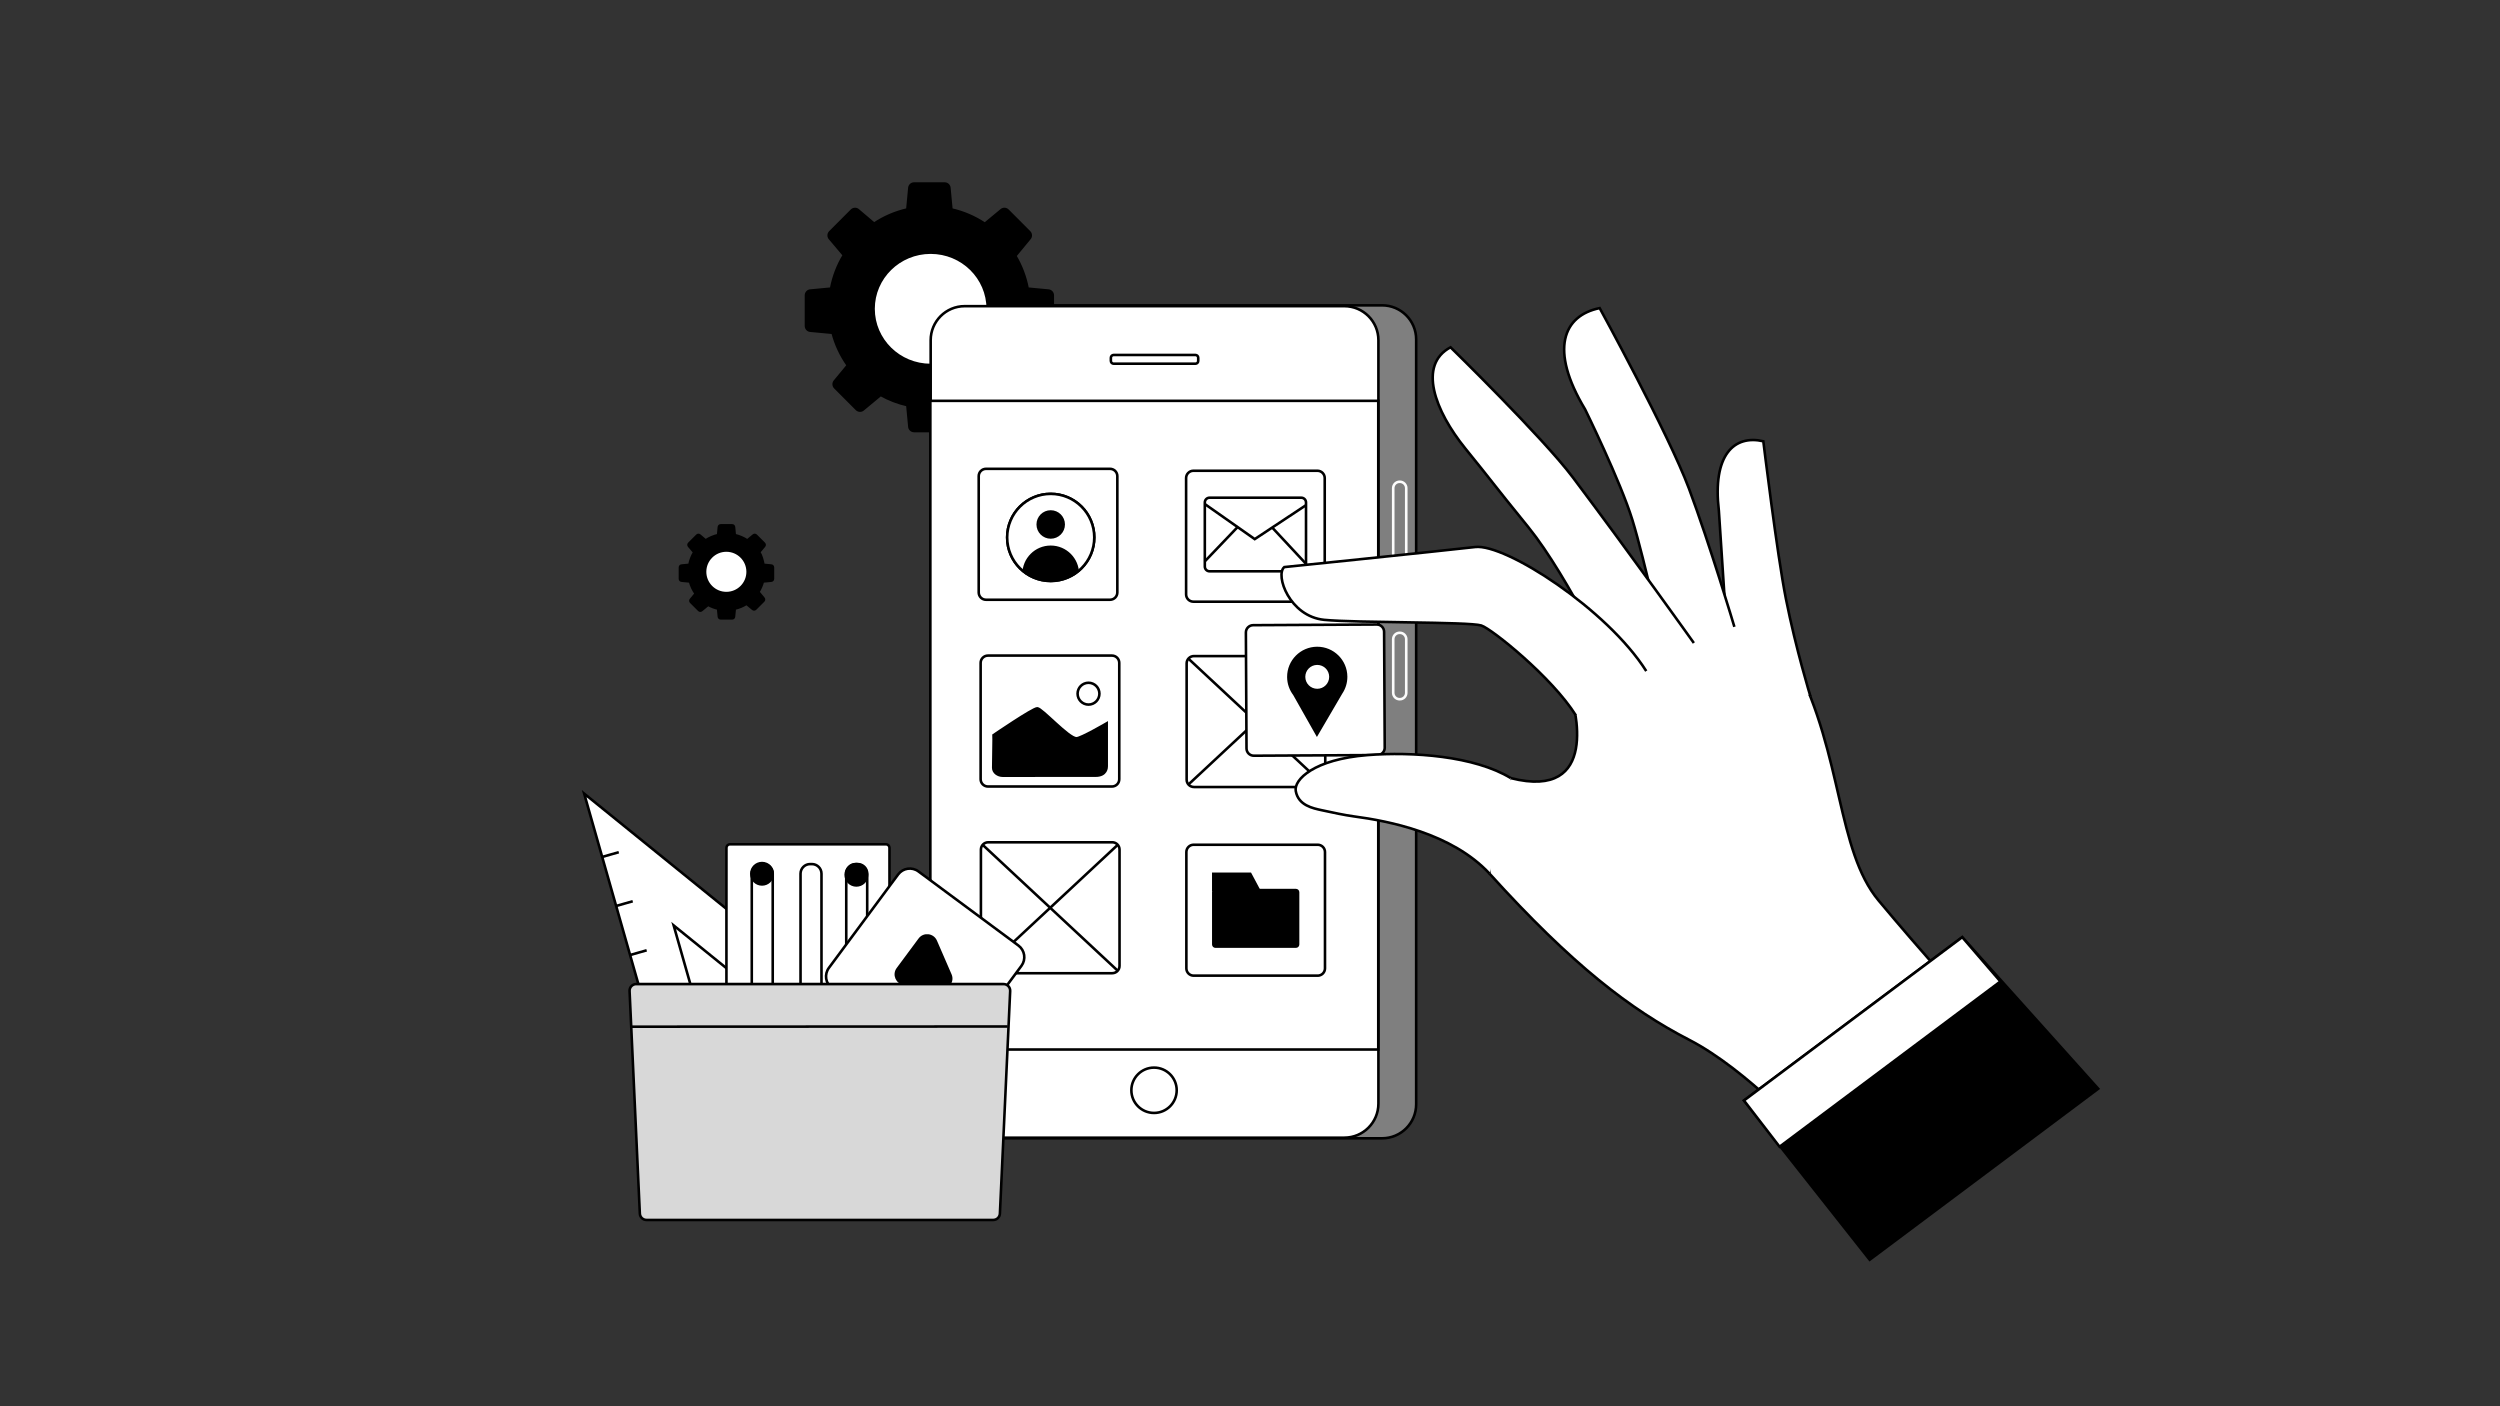 <svg xmlns="http://www.w3.org/2000/svg" xmlns:xlink="http://www.w3.org/1999/xlink" enable-background="new 0 0 1920 1080" viewBox="0 0 1920 1080" id="mobile-app-ui-ux-design"><rect x="0" y="0" width="1920" height="1080" fill="#333333" stroke="none"/><polygon fill="#fff" points="679.13 796.2 515.05 842.89 448.64 609.5"></polygon><polygon fill="none" stroke="#000" stroke-miterlimit="10" stroke-width="2" points="679.13 796.2 515.05 842.89 448.64 609.5"></polygon><line x1="462.48" x2="475.21" y1="658.12" y2="654.49" fill="#fff" stroke="#000" stroke-miterlimit="10" stroke-width="2"></line><line x1="473.2" x2="485.93" y1="695.78" y2="692.16" fill="#fff" stroke="#000" stroke-miterlimit="10" stroke-width="2"></line><line x1="483.91" x2="496.64" y1="733.45" y2="729.83" fill="#fff" stroke="#000" stroke-miterlimit="10" stroke-width="2"></line><line x1="494.63" x2="507.36" y1="771.11" y2="767.49" fill="#fff" stroke="#000" stroke-miterlimit="10" stroke-width="2"></line><line x1="505.35" x2="518.08" y1="808.78" y2="805.16" fill="#fff" stroke="#000" stroke-miterlimit="10" stroke-width="2"></line><polygon fill="#fff" stroke="#000" stroke-miterlimit="10" stroke-width="2" points="606.04 782.55 542.92 800.51 517.37 710.73"></polygon><path fill="#fff" d="M680.41,786.5H560.62c-1.5,0-2.72-1.22-2.72-2.72V651.12c0-1.5,1.22-2.72,2.72-2.72h119.78
				c1.5,0,2.72,1.22,2.72,2.72v132.66C683.13,785.28,681.91,786.5,680.41,786.5z"></path><path fill="none" stroke="#000" stroke-miterlimit="10" stroke-width="2" d="M680.41,786.5H560.62c-1.5,0-2.72-1.22-2.72-2.72V651.12c0-1.5,1.22-2.72,2.72-2.72h119.78
				c1.5,0,2.72,1.22,2.72,2.72v132.66C683.13,785.28,681.91,786.5,680.41,786.5z"></path><path fill="#fff" stroke="#000" stroke-miterlimit="10" stroke-width="2" d="M586.1 772.46h-1.39c-4.06 0-7.35-3.29-7.35-7.35v-94.15c0-4.06 3.29-7.35 7.35-7.35h1.39c4.06 0 7.35 3.29 7.35 7.35v94.15C593.44 769.17 590.16 772.46 586.1 772.46zM623.55 772.46h-1.39c-4.06 0-7.35-3.29-7.35-7.35v-94.15c0-4.06 3.29-7.35 7.35-7.35h1.39c4.06 0 7.35 3.29 7.35 7.35v94.15C630.9 769.17 627.61 772.46 623.55 772.46zM658.66 772.46h-1.39c-4.06 0-7.35-3.29-7.35-7.35v-94.15c0-4.06 3.29-7.35 7.35-7.35h1.39c4.06 0 7.35 3.29 7.35 7.35v94.15C666.01 769.17 662.72 772.46 658.66 772.46z"></path><circle cx="585.23" cy="671.04" r="8.19"></circle><circle cx="585.23" cy="671.04" r="8.19" fill="none" stroke="#000" stroke-miterlimit="10" stroke-width="2"></circle><circle cx="622.61" cy="764.11" r="8.19" fill="#fff" stroke="#000" stroke-miterlimit="10" stroke-width="2"></circle><circle cx="657.7" cy="671.81" r="8.19"></circle><circle cx="657.7" cy="671.81" r="8.19" fill="none" stroke="#000" stroke-miterlimit="10" stroke-width="2"></circle><path d="M804.86,223.16l-15.64-1.48c-1.7-9.05-4.97-17.55-9.52-25.19l10.83-13.13c1.42-1.42,1.42-3.72,0-5.14l-16.6-16.64
				c-1.42-1.42-3.71-1.42-5.13,0l-12.44,10.32c-7.7-5.16-16.39-8.94-25.71-11.04l-1.53-16.23c0-2.01-1.62-3.64-3.63-3.64h-23.47
				c-2,0-3.63,1.63-3.63,3.64l-1.53,16.23c-9.27,2.09-17.9,5.84-25.57,10.95l-12.06-10.23c-1.42-1.42-3.71-1.42-5.13,0l-16.6,16.64
				c-1.42,1.42-1.42,3.72,0,5.14l10.62,12.59c-4.73,7.77-8.1,16.46-9.84,25.73l-15.64,1.48c-2,0-3.63,1.63-3.63,3.64v23.54
				c0,2.01,1.62,3.64,3.63,3.64l16.8,1.59c2.38,9.12,6.4,17.57,11.7,25.04l-9.8,11.88c-1.42,1.42-1.42,3.72,0,5.14l16.6,16.64
				c1.42,1.42,3.71,1.42,5.13,0l13.26-11c6.34,3.56,13.24,6.23,20.53,7.87l1.53,16.23c0,2.01,1.62,3.64,3.63,3.64h23.47
				c2,0,3.63-1.63,3.63-3.64l1.53-16.23c8.69-1.96,16.82-5.39,24.12-10.02l12.76,10.58c1.42,1.42,3.71,1.42,5.13,0l16.6-16.64
				c1.42-1.42,1.42-3.72,0-5.14l-10.55-12.79c4.15-6.58,7.35-13.83,9.37-21.56l16.8-1.59c2,0,3.63-1.63,3.63-3.64v-23.54
				C808.49,224.79,806.86,223.16,804.86,223.16z"></path><path fill="none" stroke="#000" stroke-miterlimit="10" stroke-width="2" d="M804.86,223.16l-15.64-1.48c-1.7-9.05-4.97-17.55-9.52-25.19l10.83-13.13c1.42-1.42,1.42-3.72,0-5.14
				l-16.6-16.64c-1.42-1.42-3.71-1.42-5.13,0l-12.44,10.32c-7.7-5.16-16.39-8.94-25.71-11.04l-1.53-16.23
				c0-2.01-1.62-3.64-3.63-3.64h-23.47c-2,0-3.63,1.63-3.63,3.64l-1.53,16.23c-9.27,2.09-17.9,5.84-25.57,10.95l-12.06-10.23
				c-1.42-1.42-3.71-1.42-5.13,0l-16.6,16.64c-1.42,1.42-1.42,3.72,0,5.14l10.62,12.59c-4.73,7.77-8.1,16.46-9.84,25.73l-15.64,1.48
				c-2,0-3.63,1.63-3.63,3.64v23.54c0,2.01,1.62,3.64,3.63,3.64l16.8,1.59c2.38,9.12,6.4,17.57,11.7,25.04l-9.8,11.88
				c-1.42,1.42-1.42,3.72,0,5.14l16.6,16.64c1.42,1.42,3.71,1.42,5.13,0l13.26-11c6.34,3.56,13.24,6.23,20.53,7.87l1.53,16.23
				c0,2.01,1.62,3.64,3.63,3.64h23.47c2,0,3.63-1.63,3.63-3.64l1.53-16.23c8.69-1.96,16.82-5.39,24.12-10.02l12.76,10.58
				c1.42,1.42,3.71,1.42,5.13,0l16.6-16.64c1.42-1.42,1.42-3.72,0-5.14l-10.55-12.79c4.15-6.58,7.35-13.83,9.37-21.56l16.8-1.59
				c2,0,3.63-1.63,3.63-3.64v-23.54C808.49,224.79,806.86,223.16,804.86,223.16z"></path><ellipse cx="714.74" cy="237.17" fill="#fff" rx="43.88" ry="43.17"></ellipse><ellipse cx="714.74" cy="237.17" fill="none" stroke="#000" stroke-miterlimit="10" stroke-width="2" rx="43.88" ry="43.17"></ellipse><path d="M592.22,434.36l-5.89-0.56c-0.64-3.4-1.63-7.27-3.33-9.8l3.82-4.59c0.53-0.53,0.53-1.4,0-1.93l-6.25-6.25
				c-0.53-0.53-1.4-0.53-1.93,0l-4.69,3.88c-2.9-1.94-6.17-3.36-9.68-4.15l-0.58-6.09c0-0.75-0.61-1.37-1.37-1.37h-8.84
				c-0.75,0-1.37,0.61-1.37,1.37l-0.58,6.09c-3.49,0.78-6.74,2.19-9.63,4.11l-4.54-3.84c-0.53-0.53-1.4-0.53-1.93,0l-6.25,6.25
				c-0.53,0.53-0.53,1.4,0,1.93l4,4.73c-1.78,2.92-3.05,6.18-3.71,9.66l-5.89,0.56c-0.75,0-1.37,0.61-1.37,1.37v8.84
				c0,0.75,0.61,1.37,1.37,1.37l6.33,0.6c0.9,3.43,2.41,6.6,4.41,9.4l-3.69,4.46c-0.53,0.53-0.53,1.4,0,1.93l6.25,6.25
				c0.53,0.53,1.4,0.53,1.93,0l4.99-4.13c2.39,1.34,4.99,2.34,7.73,2.96l0.58,6.09c0,0.75,0.61,1.37,1.37,1.37h8.84
				c0.75,0,1.37-0.61,1.37-1.37l0.58-6.09c3.27-0.73,6.33-2.02,9.08-3.76l4.8,3.97c0.53,0.53,1.4,0.53,1.93,0l6.25-6.25
				c0.53-0.53,0.53-1.4,0-1.93l-3.97-4.8c1.56-2.47,2.77-5.19,3.53-8.1l6.33-0.6c0.75,0,1.37-0.61,1.37-1.37v-8.84
				C593.59,434.97,592.97,434.36,592.22,434.36z"></path><path fill="none" stroke="#000" stroke-miterlimit="10" stroke-width="2" d="M592.22,434.36l-5.89-0.56c-0.64-3.4-1.63-7.27-3.33-9.8l3.82-4.59c0.53-0.53,0.53-1.4,0-1.93l-6.25-6.25
				c-0.53-0.53-1.4-0.53-1.93,0l-4.69,3.88c-2.9-1.94-6.17-3.36-9.68-4.15l-0.58-6.09c0-0.75-0.61-1.37-1.37-1.37h-8.84
				c-0.75,0-1.37,0.61-1.37,1.37l-0.58,6.09c-3.49,0.78-6.74,2.19-9.63,4.11l-4.54-3.84c-0.53-0.53-1.4-0.53-1.93,0l-6.25,6.25
				c-0.53,0.53-0.53,1.4,0,1.93l4,4.73c-1.78,2.92-3.05,6.18-3.71,9.66l-5.89,0.56c-0.75,0-1.37,0.61-1.37,1.37v8.84
				c0,0.75,0.61,1.37,1.37,1.37l6.33,0.6c0.9,3.43,2.41,6.6,4.41,9.4l-3.69,4.46c-0.53,0.53-0.53,1.4,0,1.93l6.25,6.25
				c0.53,0.53,1.4,0.53,1.93,0l4.99-4.13c2.39,1.34,4.99,2.34,7.73,2.96l0.58,6.09c0,0.75,0.61,1.37,1.37,1.37h8.84
				c0.75,0,1.37-0.61,1.37-1.37l0.58-6.09c3.27-0.73,6.33-2.02,9.08-3.76l4.8,3.97c0.53,0.53,1.4,0.53,1.93,0l6.25-6.25
				c0.53-0.53,0.53-1.4,0-1.93l-3.97-4.8c1.56-2.47,2.77-5.19,3.53-8.1l6.33-0.6c0.75,0,1.37-0.61,1.37-1.37v-8.84
				C593.59,434.97,592.97,434.36,592.22,434.36z"></path><circle cx="557.84" cy="439.15" r="16.38" fill="#fff"></circle><circle cx="557.84" cy="439.15" r="16.38" fill="none" stroke="#000" stroke-miterlimit="10" stroke-width="2"></circle><path fill="#7f7f7f" stroke="#000" stroke-miterlimit="10" stroke-width="2" d="M1061.48,874.21H769.9c-14.44,0-26.14-11.7-26.14-26.14V260.64c0-14.44,11.7-26.14,26.14-26.14h291.58
	c14.44,0,26.14,11.7,26.14,26.14v587.43C1087.62,862.51,1075.92,874.21,1061.48,874.21z"></path><path fill="#fff" stroke="#000" stroke-miterlimit="10" stroke-width="2" d="M1032.48,873.73H740.9c-14.44,0-26.14-11.7-26.14-26.14V261.27c0-14.44,11.7-26.14,26.14-26.14h291.58
	c14.44,0,26.14,11.7,26.14,26.14v586.32C1058.62,862.02,1046.92,873.73,1032.48,873.73z"></path><path fill="#fff" stroke="#000" stroke-miterlimit="10" stroke-width="2" d="M918.1,279.33h-62.82c-1.18,0-2.14-0.96-2.14-2.14v-2.44c0-1.18,0.96-2.14,2.14-2.14h62.82
	c1.18,0,2.14,0.96,2.14,2.14v2.44C920.24,278.38,919.28,279.33,918.1,279.33z"></path><rect width="344" height="498.18" x="714.5" y="307.85" fill="#fff" stroke="#000" stroke-miterlimit="10" stroke-width="2"></rect><path fill="#fff" stroke="#000" stroke-miterlimit="10" stroke-width="2" d="M853.99 604.04h-95.26c-3.09 0-5.6-2.51-5.6-5.6v-89.35c0-3.09 2.51-5.6 5.6-5.6h95.26c3.09 0 5.6 2.51 5.6 5.6v89.35C859.59 601.53 857.09 604.04 853.99 604.04zM1011.79 462.09h-95.26c-3.09 0-5.6-2.51-5.6-5.6v-89.35c0-3.09 2.51-5.6 5.6-5.6h95.26c3.09 0 5.6 2.51 5.6 5.6v89.35C1017.39 459.58 1014.89 462.09 1011.79 462.09z"></path><g><path fill="#fff" d="M852.51,460.61h-95.26c-3.09,0-5.6-2.51-5.6-5.6v-89.35c0-3.09,2.51-5.6,5.6-5.6h95.26
				c3.09,0,5.6,2.51,5.6,5.6v89.35C858.11,458.11,855.61,460.61,852.51,460.61z"></path><path fill="none" stroke="#000" stroke-miterlimit="10" stroke-width="2" d="M852.51,460.61h-95.26c-3.09,0-5.6-2.51-5.6-5.6v-89.35c0-3.09,2.51-5.6,5.6-5.6h95.26
				c3.09,0,5.6,2.51,5.6,5.6v89.35C858.11,458.11,855.61,460.61,852.51,460.61z"></path><circle cx="806.95" cy="412.74" r="33.45" fill="#fff"></circle><circle cx="806.95" cy="412.74" r="33.45" fill="none" stroke="#000" stroke-miterlimit="10" stroke-width="2"></circle><g><defs><circle id="a" cx="806.95" cy="412.74" r="33.45"></circle></defs><use fill="#fff" overflow="visible" xlink:href="#a"></use><clipPath id="b"><use overflow="visible" xlink:href="#a"></use></clipPath><g clip-path="url(#b)"><circle cx="806.95" cy="440.76" r="20.79"></circle><circle cx="806.95" cy="440.76" r="20.79" fill="none" stroke="#000" stroke-miterlimit="10" stroke-width="2"></circle></g><use fill="none" stroke="#000" stroke-miterlimit="10" stroke-width="2" overflow="visible" xlink:href="#a"></use></g><g><circle cx="806.95" cy="402.79" r="9.94"></circle><circle cx="806.95" cy="402.79" r="9.94" fill="none" stroke="#000" stroke-miterlimit="10" stroke-width="2"></circle></g></g><g><path fill="#fff" d="M999.37,438.76h-70.42c-2.01,0-3.65-1.63-3.65-3.65v-49.22c0-2.01,1.63-3.65,3.65-3.65h70.42
				c2.01,0,3.65,1.63,3.65,3.65v49.22C1003.02,437.13,1001.39,438.76,999.37,438.76z"></path><path fill="none" stroke="#000" stroke-miterlimit="10" stroke-width="2" d="M999.37,438.76h-70.42c-2.01,0-3.65-1.63-3.65-3.65v-49.22c0-2.01,1.63-3.65,3.65-3.65h70.42
				c2.01,0,3.65,1.63,3.65,3.65v49.22C1003.02,437.13,1001.39,438.76,999.37,438.76z"></path><line x1="950.62" x2="925.31" y1="404.62" y2="431.11" fill="#fff" stroke="#000" stroke-miterlimit="10" stroke-width="2"></line><line x1="977.11" x2="1003.02" y1="405.21" y2="433.04" fill="#fff" stroke="#000" stroke-miterlimit="10" stroke-width="2"></line><polyline fill="#fff" stroke="#000" stroke-miterlimit="10" stroke-width="2" points="925.37 387.16 963.64 414.04 1003.02 387.97"></polyline></g><path stroke="#000" stroke-miterlimit="10" stroke-width="2" d="M763.05,564.6c0,0,30.14-20.6,33.58-20.6s24.07,23.05,30.09,23.05c3.44,0,23.21-11.52,23.21-11.52v32.95
	c0,0.82,0,7.21-8.47,7.21l-71.38,0.04c-3.63,0-7.26-2.42-7.26-6.05l0.29-21.62L763.05,564.6z"></path><circle cx="835.97" cy="532.75" r="8.38" fill="#fff" stroke="#000" stroke-miterlimit="10" stroke-width="2"></circle><path fill="#fff" stroke="#000" stroke-miterlimit="10" stroke-width="2" d="M1011.99,749.31h-95.26c-3.09,0-5.6-2.51-5.6-5.6v-89.35c0-3.09,2.51-5.6,5.6-5.6h95.26
	c3.09,0,5.6,2.51,5.6,5.6v89.35C1017.59,746.8,1015.09,749.31,1011.99,749.31z"></path><g><path d="M995.27,726.98h-61.81c-0.9,0-1.62-0.73-1.62-1.62v-40.13c0-0.9,0.73-1.62,1.62-1.62h61.81c0.9,0,1.62,0.73,1.62,1.62
				v40.13C996.89,726.25,996.16,726.98,995.27,726.98z"></path><path fill="none" stroke="#000" stroke-miterlimit="10" stroke-width="2" d="M995.27,726.98h-61.81c-0.9,0-1.62-0.73-1.62-1.62v-40.13c0-0.9,0.73-1.62,1.62-1.62h61.81
				c0.9,0,1.62,0.73,1.62,1.62v40.13C996.89,726.25,996.16,726.98,995.27,726.98z"></path><g><polygon points="966.86 683.61 931.83 683.61 931.83 671.1 960.19 671.1"></polygon><polygon fill="none" stroke="#000" stroke-miterlimit="10" stroke-width="2" points="966.86 683.61 931.83 683.61 931.83 671.1 960.19 671.1"></polygon></g></g><circle cx="886.3" cy="837.33" r="17.41" fill="#fff" stroke="#000" stroke-miterlimit="10" stroke-width="2"></circle><path fill="none" stroke="#fcfcfc" stroke-miterlimit="10" stroke-width="2" d="M1075.09 460h-.19c-2.71 0-4.91-2.2-4.91-4.91v-80.19c0-2.71 2.2-4.91 4.91-4.91h.19c2.71 0 4.91 2.2 4.91 4.91v80.19C1080 457.8 1077.8 460 1075.09 460zM1075.09 537h-.19c-2.71 0-4.91-2.2-4.91-4.91v-41.19c0-2.71 2.2-4.91 4.91-4.91h.19c2.71 0 4.91 2.2 4.91 4.91v41.19C1080 534.8 1077.8 537 1075.09 537z"></path><g><path fill="#fff" d="M1012.2,604.42h-95.26c-3.09,0-5.6-2.51-5.6-5.6v-89.35c0-3.09,2.51-5.6,5.6-5.6h95.26
				c3.09,0,5.6,2.51,5.6,5.6v89.35C1017.8,601.91,1015.3,604.42,1012.2,604.42z"></path><path fill="none" stroke="#000" stroke-miterlimit="10" stroke-width="2" d="M1012.2,604.42h-95.26c-3.09,0-5.6-2.51-5.6-5.6v-89.35c0-3.09,2.51-5.6,5.6-5.6h95.26
				c3.09,0,5.6,2.51,5.6,5.6v89.35C1017.8,601.91,1015.3,604.42,1012.2,604.42z"></path><line x1="912.69" x2="1016.4" y1="505.84" y2="602.52" fill="#fff" stroke="#000" stroke-miterlimit="10" stroke-width="2"></line><line x1="912.69" x2="1016.4" y1="602.52" y2="505.84" fill="#fff" stroke="#000" stroke-miterlimit="10" stroke-width="2"></line></g><g><path fill="#fff" d="M854.2,747.42h-95.26c-3.09,0-5.6-2.51-5.6-5.6v-89.35c0-3.09,2.51-5.6,5.6-5.6h95.26
				c3.09,0,5.6,2.51,5.6,5.6v89.35C859.8,744.91,857.3,747.42,854.2,747.42z"></path><path fill="none" stroke="#000" stroke-miterlimit="10" stroke-width="2" d="M854.2,747.42h-95.26c-3.09,0-5.6-2.51-5.6-5.6v-89.35c0-3.09,2.51-5.6,5.6-5.6h95.26
				c3.09,0,5.6,2.51,5.6,5.6v89.35C859.8,744.91,857.3,747.42,854.2,747.42z"></path><line x1="754.69" x2="858.4" y1="648.84" y2="745.52" fill="#fff" stroke="#000" stroke-miterlimit="10" stroke-width="2"></line><line x1="754.69" x2="858.4" y1="745.52" y2="648.84" fill="#fff" stroke="#000" stroke-miterlimit="10" stroke-width="2"></line></g><g><path fill="#fff" d="M1057.9,579.88l-94.95,0.51c-3.09,0.02-5.61-2.48-5.63-5.57l-0.48-89.05c-0.02-3.09,2.48-5.61,5.57-5.63
					l94.95-0.51c3.09-0.02,5.61,2.48,5.63,5.57l0.48,89.05C1063.49,577.34,1060.99,579.86,1057.9,579.88z"></path><path fill="none" stroke="#000" stroke-miterlimit="10" stroke-width="2" d="M1057.9,579.88l-94.95,0.51c-3.09,0.02-5.61-2.48-5.63-5.57l-0.48-89.05c-0.02-3.09,2.48-5.61,5.57-5.63
					l94.95-0.51c3.09-0.02,5.61,2.48,5.63,5.57l0.48,89.05C1063.49,577.34,1060.99,579.86,1057.9,579.88z"></path><path d="M1030.02,532.16c2.39-3.56,3.78-7.85,3.76-12.46c-0.07-12.23-10.03-22.08-22.26-22.02
					c-12.23,0.07-22.08,10.03-22.02,22.26c0.03,4.98,1.7,9.57,4.49,13.25L1011.4,564L1030.02,532.16z"></path><path fill="none" stroke="#000" stroke-miterlimit="10" stroke-width="2" d="M1030.02,532.16c2.39-3.56,3.78-7.85,3.76-12.46c-0.07-12.23-10.03-22.08-22.26-22.02
					c-12.23,0.07-22.08,10.03-22.02,22.26c0.03,4.98,1.7,9.57,4.49,13.25L1011.4,564L1030.02,532.16z"></path><g><circle cx="1011.64" cy="519.82" r="10.17" fill="#fff"></circle><circle cx="1011.64" cy="519.82" r="10.17" fill="none" stroke="#000" stroke-miterlimit="10" stroke-width="2"></circle></g><g><path fill="#fff" stroke="#000" stroke-miterlimit="10" stroke-width="2" d="M1297.25,798.57c-45.11-23.27-89.82-57.5-153.28-127.61c0,0-10.28-54.89,16.33-73.36
								c68.86,17.41,49.29-55.4,45.35-66.39c2.66-35.87,137.01-92.94,173.35-21.68c36.34,71.26,31.66,143.56,63.72,182.03
								c32.06,38.46,70.97,81.71,70.97,81.71l-123.31,102.12C1390.38,875.37,1342.37,821.84,1297.25,798.57z"></path><path fill="#fff" stroke="#000" stroke-miterlimit="10" stroke-width="2" d="M1390.48,535.02c0,0-11.14-36.13-18.89-75.09c-6.82-34.31-17.36-121.05-17.36-121.05
								c-22.5-5.13-39.21,10.46-34.13,53.48l5.83,88.71"></path><path fill="#fff" stroke="#000" stroke-miterlimit="10" stroke-width="2" d="M1332.01,481.41c0,0-19.05-63.89-34.88-106.18s-68.57-138.61-68.57-138.61
								c-28,5.7-38.89,31.82-11.2,77.75c0,0,27.09,55.04,36.33,85s25.7,104.72,25.7,104.72"></path><path fill="#fff" stroke="#000" stroke-miterlimit="10" stroke-width="2" d="M1242.8,523.83c0,0-37.95-80.63-68.89-118.79c-30.94-38.16-25.02-31.58-48.53-60.59
								c-23.51-29.02-36.59-64.31-11.37-77.73c0,0,70.87,69.26,93.85,99.82c43.76,58.19,93.03,127.29,93.03,127.29"></path><path fill="#fff" stroke="#000" stroke-miterlimit="10" stroke-width="2" d="M1264.32 515.39c-29.85-47.36-108.04-97.92-131.31-95.29-30.84 3.5-146.69 15.42-146.69 15.42-7.19 6.1 4.06 37.9 30.67 40.52 24.3 2.4 111.3 1.36 120.66 4.34 8.01 2.55 54.36 39.82 72.65 69.06M1143.97 670.95c-28.94-31.16-77.86-40.45-104.21-43.96-6.92-.92-16.69-3.01-24.52-4.72-6.89-1.51-18.13-3.64-20.11-14.8-1.53-8.65 13.95-24.32 55.08-27.56 34.49-2.72 82.11.62 110.08 17.68"></path><polygon stroke="#000" stroke-miterlimit="10" stroke-width="2" points="1506.99 719.76 1611.42 836.15 1435.92 967.48 1339.37 845.18"></polygon><polygon fill="#fff" stroke="#000" stroke-miterlimit="10" stroke-width="2" points="1366.71 880.68 1536.3 753.78 1506.99 719.76 1339.37 845.18"></polygon></g></g><g><path fill="#fff" d="M715.72,815.83L638.9,758.9c-4.94-3.66-5.97-10.63-2.31-15.57l53.19-71.77c3.66-4.94,10.63-5.97,15.57-2.31
				l76.81,56.93c4.94,3.66,5.97,10.63,2.31,15.57l-53.19,71.77C727.62,818.45,720.65,819.49,715.72,815.83z"></path><path fill="none" stroke="#000" stroke-miterlimit="10" stroke-width="2" d="M715.72,815.83L638.9,758.9c-4.94-3.66-5.97-10.63-2.31-15.57l53.19-71.77c3.66-4.94,10.63-5.97,15.57-2.31
				l76.81,56.93c4.94,3.66,5.97,10.63,2.31,15.57l-53.19,71.77C727.62,818.45,720.65,819.49,715.72,815.83z"></path><g><path d="M706.25,721.36l-16.81,22.68c-3.3,4.46-0.54,10.82,4.97,11.45l28.05,3.22c5.51,0.63,9.64-4.94,7.43-10.03l-11.24-25.9
				C716.44,717.69,709.55,716.9,706.25,721.36z"></path><path fill="none" stroke="#000" stroke-miterlimit="10" stroke-width="2" d="M706.25,721.36l-16.81,22.68c-3.3,4.46-0.54,10.82,4.97,11.45l28.05,3.22c5.51,0.63,9.64-4.94,7.43-10.03
				l-11.24-25.9C716.44,717.69,709.55,716.9,706.25,721.36z"></path></g></g><path fill="#d8d8d8" stroke="#000" stroke-miterlimit="10" stroke-width="2" d="M762.83,936.92H496.49c-2.72,0-4.97-2.14-5.09-4.87l-7.89-170.95c-0.13-2.91,2.18-5.34,5.09-5.34h282.12
	c2.91,0,5.23,2.43,5.09,5.34l-7.89,170.95C767.8,934.77,765.55,936.92,762.83,936.92z"></path><line x1="484.5" x2="773.9" y1="788.5" y2="788.35" fill="#fff" stroke="#000" stroke-miterlimit="10" stroke-width="2"></line></svg>